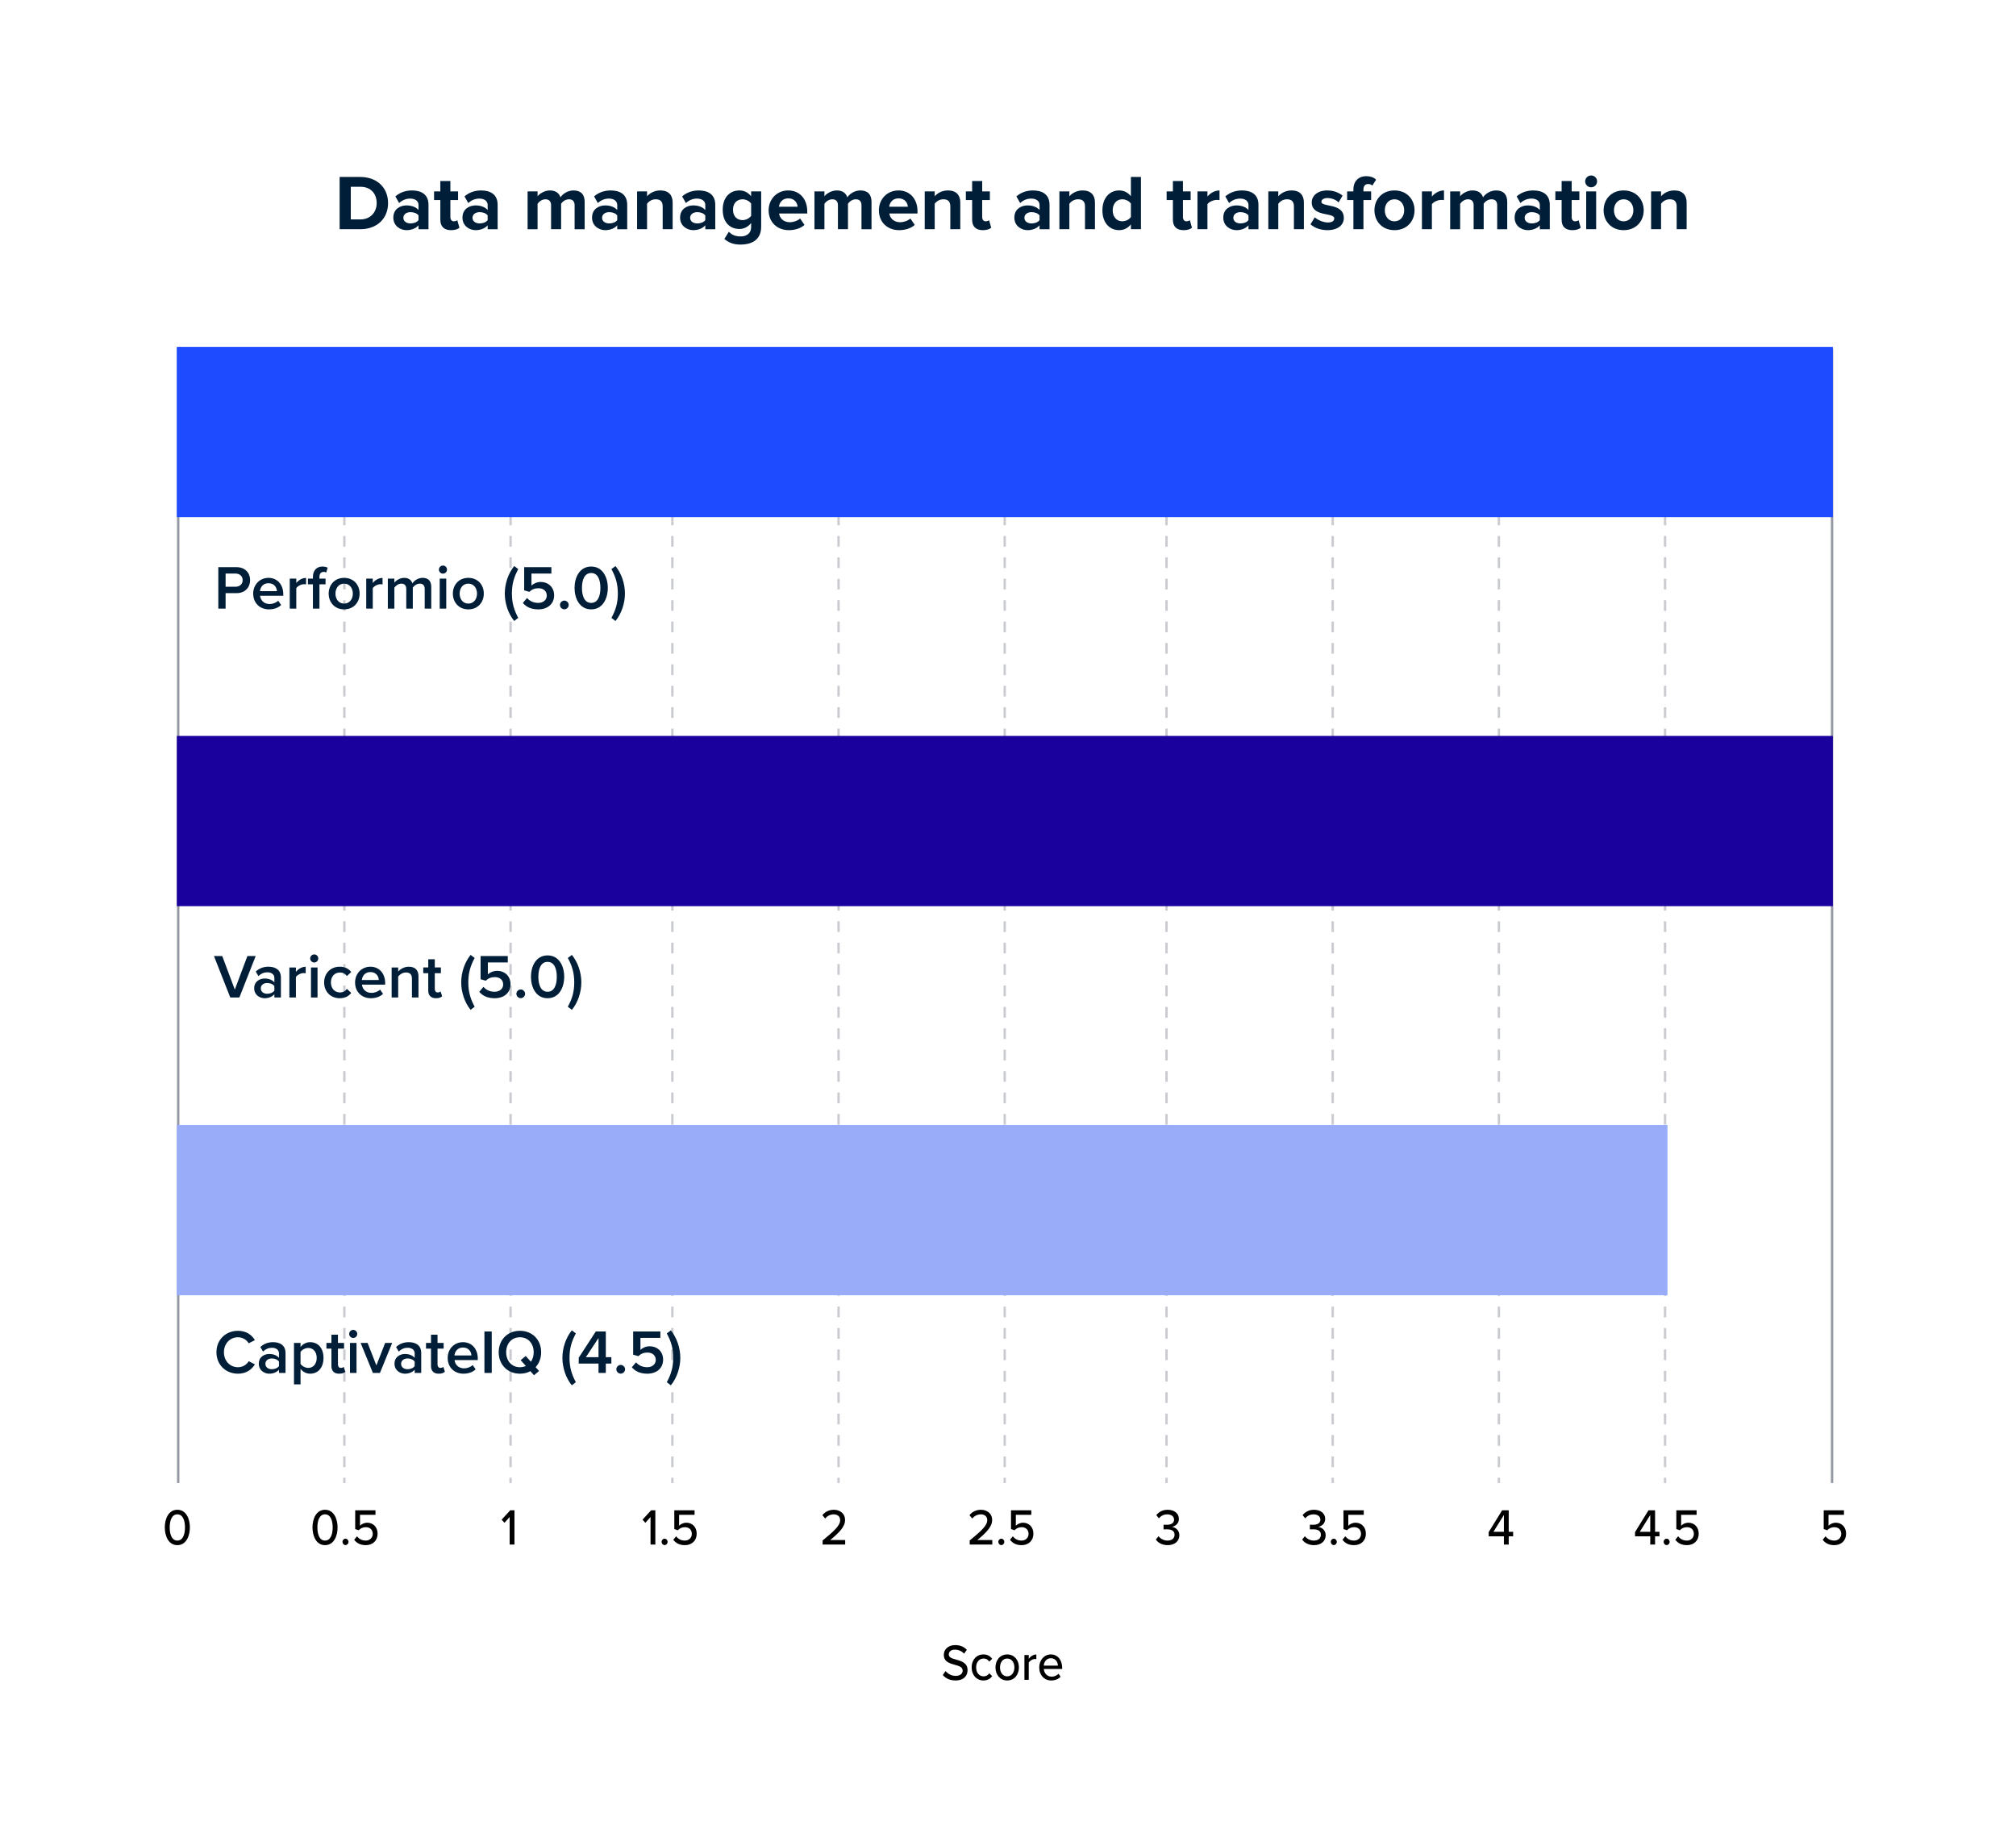 <?xml version="1.0" encoding="UTF-8"?><svg id="Layer_1" xmlns="http://www.w3.org/2000/svg" width="450" height="412.08" xmlns:xlink="http://www.w3.org/1999/xlink" viewBox="0 0 450 412.08"><defs><style>.cls-1,.cls-2,.cls-3{fill:none;}.cls-4{fill:#1e4bff;}.cls-2,.cls-3{stroke:#9498a3;stroke-miterlimit:10;stroke-width:.532px;}.cls-3{stroke-dasharray:2.389 2.389;}.cls-5{fill:#001e37;}.cls-6{fill:#1a009c;}.cls-7{fill:#fff;filter:url(#drop-shadow-1);}.cls-8{opacity:.5;}.cls-9{fill:#98acfa;}</style><filter id="drop-shadow-1" x="-.117" y="-.166" width="450.24" height="412.08" filterUnits="userSpaceOnUse"><feOffset dx="-.252" dy="0"/><feGaussianBlur result="blur" stdDeviation="5.036"/><feFlood flood-color="#000" flood-opacity=".2"/><feComposite in2="blur" operator="in"/><feComposite in="SourceGraphic"/></filter></defs><path class="cls-7" d="M22.907,15.149h404.752c4.101,0,7.431,3.33,7.431,7.431v366.738c0,4.102-3.33,7.432-7.432,7.432H22.907c-4.101,0-7.431-3.33-7.431-7.431V22.58c0-4.102,3.33-7.432,7.432-7.432Z"/><rect class="cls-1" x="33.007" y="36.592" width="386.238" height="43.55"/><path class="cls-5" d="M75.814,51.161v-11.664h4.606c3.661,0,6.201,2.326,6.201,5.84s-2.54,5.823-6.201,5.823h-4.606ZM84.082,45.338c0-2.063-1.261-3.654-3.661-3.654h-2.119v7.292h2.119c2.312,0,3.661-1.662,3.661-3.638Z"/><path class="cls-5" d="M93.42,51.161v-.874c-.578.682-1.576,1.084-2.681,1.084-1.349,0-2.942-.909-2.942-2.798,0-1.976,1.594-2.728,2.942-2.728,1.121,0,2.12.367,2.681,1.032v-1.137c0-.856-.735-1.416-1.856-1.416-.911,0-1.752.332-2.471.996l-.841-1.486c1.034-.909,2.365-1.329,3.696-1.329,1.927,0,3.696.769,3.696,3.2v5.456h-2.225ZM93.42,49.133v-1.049c-.368-.49-1.068-.734-1.787-.734-.876,0-1.594.455-1.594,1.276,0,.787.718,1.242,1.594,1.242.719,0,1.419-.245,1.787-.734Z"/><path class="cls-5" d="M98.29,49.063v-4.406h-1.4v-1.941h1.4v-2.308h2.242v2.308h1.717v1.941h-1.717v3.812c0,.524.281.927.771.927.333,0,.647-.123.771-.245l.473,1.679c-.333.297-.928.542-1.856.542-1.559,0-2.4-.805-2.4-2.309Z"/><path class="cls-5" d="M108.853,51.161v-.874c-.578.682-1.576,1.084-2.681,1.084-1.349,0-2.942-.909-2.942-2.798,0-1.976,1.594-2.728,2.942-2.728,1.121,0,2.12.367,2.681,1.032v-1.137c0-.856-.735-1.416-1.856-1.416-.911,0-1.752.332-2.471.996l-.841-1.486c1.034-.909,2.365-1.329,3.696-1.329,1.927,0,3.696.769,3.696,3.2v5.456h-2.225ZM108.853,49.133v-1.049c-.368-.49-1.068-.734-1.787-.734-.876,0-1.594.455-1.594,1.276,0,.787.718,1.242,1.594,1.242.719,0,1.419-.245,1.787-.734Z"/><path class="cls-5" d="M128.263,51.161v-5.333c0-.787-.351-1.346-1.262-1.346-.788,0-1.437.524-1.752.979v5.701h-2.242v-5.333c0-.787-.35-1.346-1.261-1.346-.771,0-1.419.524-1.752.997v5.683h-2.225v-8.446h2.225v1.102c.351-.507,1.472-1.312,2.768-1.312,1.244,0,2.032.577,2.348,1.539.49-.77,1.611-1.539,2.908-1.539,1.559,0,2.487.822,2.487,2.553v6.103h-2.242Z"/><path class="cls-5" d="M137.776,51.161v-.874c-.578.682-1.576,1.084-2.68,1.084-1.35,0-2.943-.909-2.943-2.798,0-1.976,1.594-2.728,2.943-2.728,1.121,0,2.119.367,2.68,1.032v-1.137c0-.856-.735-1.416-1.856-1.416-.911,0-1.752.332-2.471.996l-.841-1.486c1.034-.909,2.365-1.329,3.696-1.329,1.927,0,3.696.769,3.696,3.2v5.456h-2.225ZM137.776,49.133v-1.049c-.368-.49-1.068-.734-1.787-.734-.876,0-1.594.455-1.594,1.276,0,.787.718,1.242,1.594,1.242.719,0,1.419-.245,1.787-.734Z"/><path class="cls-5" d="M147.92,51.161v-5.106c0-1.171-.613-1.574-1.56-1.574-.876,0-1.559.489-1.927.997v5.683h-2.225v-8.446h2.225v1.102c.543-.647,1.577-1.312,2.961-1.312,1.856,0,2.75,1.049,2.75,2.693v5.963h-2.225Z"/><path class="cls-5" d="M157.432,51.161v-.874c-.578.682-1.576,1.084-2.68,1.084-1.35,0-2.943-.909-2.943-2.798,0-1.976,1.594-2.728,2.943-2.728,1.121,0,2.119.367,2.68,1.032v-1.137c0-.856-.735-1.416-1.856-1.416-.911,0-1.752.332-2.471.996l-.841-1.486c1.034-.909,2.365-1.329,3.696-1.329,1.927,0,3.696.769,3.696,3.2v5.456h-2.225ZM157.432,49.133v-1.049c-.368-.49-1.068-.734-1.787-.734-.876,0-1.594.455-1.594,1.276,0,.787.718,1.242,1.594,1.242.719,0,1.419-.245,1.787-.734Z"/><path class="cls-5" d="M161.69,53.33l.998-1.609c.684.752,1.576,1.049,2.646,1.049s2.329-.472,2.329-2.133v-.857c-.665.839-1.576,1.329-2.609,1.329-2.12,0-3.731-1.486-3.731-4.302,0-2.763,1.594-4.301,3.731-4.301,1.016,0,1.927.437,2.609,1.294v-1.084h2.242v7.869c0,3.218-2.487,4.004-4.571,4.004-1.454,0-2.575-.332-3.644-1.259ZM167.663,48.171v-2.728c-.367-.56-1.173-.962-1.909-.962-1.261,0-2.137.874-2.137,2.325s.876,2.326,2.137,2.326c.736,0,1.542-.42,1.909-.962Z"/><path class="cls-5" d="M171.57,46.93c0-2.448,1.805-4.424,4.379-4.424,2.522,0,4.239,1.888,4.239,4.651v.49h-6.288c.14,1.066.998,1.958,2.435,1.958.718,0,1.717-.314,2.26-.839l.98,1.434c-.841.77-2.172,1.172-3.485,1.172-2.575,0-4.52-1.731-4.52-4.441ZM175.949,44.272c-1.384,0-1.979,1.032-2.084,1.871h4.169c-.053-.805-.613-1.871-2.085-1.871Z"/><path class="cls-5" d="M192.294,51.161v-5.333c0-.787-.351-1.346-1.262-1.346-.788,0-1.437.524-1.752.979v5.701h-2.242v-5.333c0-.787-.35-1.346-1.261-1.346-.771,0-1.419.524-1.752.997v5.683h-2.225v-8.446h2.225v1.102c.351-.507,1.472-1.312,2.768-1.312,1.244,0,2.032.577,2.348,1.539.49-.77,1.611-1.539,2.907-1.539,1.56,0,2.488.822,2.488,2.553v6.103h-2.242Z"/><path class="cls-5" d="M196.183,46.93c0-2.448,1.805-4.424,4.379-4.424,2.522,0,4.239,1.888,4.239,4.651v.49h-6.288c.14,1.066.998,1.958,2.435,1.958.718,0,1.717-.314,2.26-.839l.98,1.434c-.841.77-2.172,1.172-3.485,1.172-2.575,0-4.52-1.731-4.52-4.441ZM200.562,44.272c-1.384,0-1.979,1.032-2.084,1.871h4.169c-.053-.805-.613-1.871-2.085-1.871Z"/><path class="cls-5" d="M212.125,51.161v-5.106c0-1.171-.613-1.574-1.56-1.574-.876,0-1.559.489-1.927.997v5.683h-2.225v-8.446h2.225v1.102c.543-.647,1.577-1.312,2.961-1.312,1.856,0,2.75,1.049,2.75,2.693v5.963h-2.225Z"/><path class="cls-5" d="M216.995,49.063v-4.406h-1.4v-1.941h1.4v-2.308h2.242v2.308h1.717v1.941h-1.717v3.812c0,.524.281.927.771.927.333,0,.647-.123.771-.245l.473,1.679c-.333.297-.928.542-1.856.542-1.559,0-2.4-.805-2.4-2.309Z"/><path class="cls-5" d="M232.043,51.161v-.874c-.578.682-1.576,1.084-2.681,1.084-1.349,0-2.942-.909-2.942-2.798,0-1.976,1.594-2.728,2.942-2.728,1.121,0,2.12.367,2.681,1.032v-1.137c0-.856-.735-1.416-1.856-1.416-.911,0-1.752.332-2.471.996l-.841-1.486c1.034-.909,2.365-1.329,3.696-1.329,1.927,0,3.696.769,3.696,3.2v5.456h-2.225ZM232.043,49.133v-1.049c-.368-.49-1.068-.734-1.787-.734-.876,0-1.594.455-1.594,1.276,0,.787.718,1.242,1.594,1.242.719,0,1.419-.245,1.787-.734Z"/><path class="cls-5" d="M242.186,51.161v-5.106c0-1.171-.613-1.574-1.56-1.574-.876,0-1.559.489-1.927.997v5.683h-2.225v-8.446h2.225v1.102c.543-.647,1.576-1.312,2.961-1.312,1.856,0,2.75,1.049,2.75,2.693v5.963h-2.225Z"/><path class="cls-5" d="M252.434,51.161v-1.084c-.665.839-1.594,1.294-2.609,1.294-2.138,0-3.749-1.609-3.749-4.424,0-2.763,1.594-4.441,3.749-4.441.998,0,1.944.437,2.609,1.294v-4.302h2.242v11.664h-2.242ZM252.434,48.433v-2.99c-.367-.56-1.174-.962-1.927-.962-1.261,0-2.137.997-2.137,2.465,0,1.452.876,2.448,2.137,2.448.753,0,1.56-.402,1.927-.962Z"/><path class="cls-5" d="M261.807,49.063v-4.406h-1.4v-1.941h1.4v-2.308h2.242v2.308h1.717v1.941h-1.717v3.812c0,.524.281.927.771.927.333,0,.647-.123.771-.245l.473,1.679c-.333.297-.928.542-1.856.542-1.559,0-2.4-.805-2.4-2.309Z"/><path class="cls-5" d="M267.291,51.161v-8.446h2.225v1.154c.596-.752,1.646-1.364,2.698-1.364v2.168c-.158-.035-.368-.053-.613-.053-.736,0-1.717.42-2.085.962v5.578h-2.225Z"/><path class="cls-5" d="M278.677,51.161v-.874c-.578.682-1.576,1.084-2.681,1.084-1.349,0-2.942-.909-2.942-2.798,0-1.976,1.594-2.728,2.942-2.728,1.121,0,2.12.367,2.681,1.032v-1.137c0-.856-.735-1.416-1.856-1.416-.911,0-1.752.332-2.471.996l-.841-1.486c1.034-.909,2.365-1.329,3.696-1.329,1.927,0,3.696.769,3.696,3.2v5.456h-2.225ZM278.677,49.133v-1.049c-.368-.49-1.068-.734-1.787-.734-.876,0-1.594.455-1.594,1.276,0,.787.718,1.242,1.594,1.242.719,0,1.419-.245,1.787-.734Z"/><path class="cls-5" d="M288.821,51.161v-5.106c0-1.171-.613-1.574-1.56-1.574-.876,0-1.559.489-1.927.997v5.683h-2.225v-8.446h2.225v1.102c.543-.647,1.576-1.312,2.961-1.312,1.856,0,2.75,1.049,2.75,2.693v5.963h-2.225Z"/><path class="cls-5" d="M292.518,50.06l.963-1.557c.613.577,1.875,1.154,2.926,1.154.963,0,1.419-.385,1.419-.909,0-1.399-5.027-.263-5.027-3.585,0-1.416,1.243-2.658,3.468-2.658,1.437,0,2.575.49,3.416,1.154l-.894,1.521c-.508-.542-1.471-.979-2.505-.979-.806,0-1.331.367-1.331.84,0,1.259,5.01.21,5.01,3.62,0,1.539-1.313,2.71-3.661,2.71-1.472,0-2.891-.49-3.783-1.312Z"/><path class="cls-5" d="M302.1,51.161v-6.505h-1.401v-1.941h1.401v-.454c0-1.801,1.156-2.938,2.855-2.938.806,0,1.664.209,2.207.787l-.841,1.312c-.228-.227-.525-.35-.928-.35-.613,0-1.052.402-1.052,1.189v.454h1.717v1.941h-1.717v6.505h-2.242Z"/><path class="cls-5" d="M306.796,46.93c0-2.396,1.682-4.424,4.467-4.424,2.803,0,4.484,2.028,4.484,4.424,0,2.413-1.682,4.441-4.484,4.441-2.785,0-4.467-2.028-4.467-4.441ZM313.434,46.93c0-1.312-.788-2.448-2.172-2.448s-2.154,1.137-2.154,2.448c0,1.329.771,2.465,2.154,2.465s2.172-1.137,2.172-2.465Z"/><path class="cls-5" d="M317.394,51.161v-8.446h2.225v1.154c.596-.752,1.646-1.364,2.698-1.364v2.168c-.158-.035-.368-.053-.613-.053-.736,0-1.717.42-2.085.962v5.578h-2.225Z"/><path class="cls-5" d="M334.194,51.161v-5.333c0-.787-.351-1.346-1.262-1.346-.788,0-1.437.524-1.752.979v5.701h-2.242v-5.333c0-.787-.35-1.346-1.261-1.346-.771,0-1.419.524-1.752.997v5.683h-2.225v-8.446h2.225v1.102c.351-.507,1.472-1.312,2.768-1.312,1.244,0,2.032.577,2.348,1.539.49-.77,1.611-1.539,2.907-1.539,1.56,0,2.488.822,2.488,2.553v6.103h-2.242Z"/><path class="cls-5" d="M343.707,51.161v-.874c-.578.682-1.576,1.084-2.681,1.084-1.349,0-2.942-.909-2.942-2.798,0-1.976,1.594-2.728,2.942-2.728,1.121,0,2.12.367,2.681,1.032v-1.137c0-.856-.735-1.416-1.856-1.416-.911,0-1.752.332-2.471.996l-.841-1.486c1.034-.909,2.365-1.329,3.696-1.329,1.927,0,3.696.769,3.696,3.2v5.456h-2.225ZM343.707,49.133v-1.049c-.368-.49-1.068-.734-1.787-.734-.876,0-1.594.455-1.594,1.276,0,.787.718,1.242,1.594,1.242.719,0,1.419-.245,1.787-.734Z"/><path class="cls-5" d="M348.577,49.063v-4.406h-1.4v-1.941h1.4v-2.308h2.242v2.308h1.717v1.941h-1.717v3.812c0,.524.281.927.771.927.333,0,.647-.123.771-.245l.473,1.679c-.333.297-.928.542-1.856.542-1.559,0-2.4-.805-2.4-2.309Z"/><path class="cls-5" d="M353.833,40.477c0-.734.613-1.312,1.331-1.312.735,0,1.331.577,1.331,1.312s-.596,1.329-1.331,1.329c-.718,0-1.331-.595-1.331-1.329ZM354.06,51.161v-8.446h2.225v8.446h-2.225Z"/><path class="cls-5" d="M357.95,46.93c0-2.396,1.682-4.424,4.467-4.424,2.803,0,4.484,2.028,4.484,4.424,0,2.413-1.682,4.441-4.484,4.441-2.785,0-4.467-2.028-4.467-4.441ZM364.589,46.93c0-1.312-.788-2.448-2.172-2.448s-2.154,1.137-2.154,2.448c0,1.329.771,2.465,2.154,2.465s2.172-1.137,2.172-2.465Z"/><path class="cls-5" d="M374.259,51.161v-5.106c0-1.171-.613-1.574-1.56-1.574-.876,0-1.559.489-1.927.997v5.683h-2.225v-8.446h2.225v1.102c.543-.647,1.577-1.312,2.961-1.312,1.856,0,2.75,1.049,2.75,2.693v5.963h-2.225Z"/><g class="cls-8"><line class="cls-2" x1="371.664" y1="77.815" x2="371.664" y2="79.009"/><line class="cls-3" x1="371.664" y1="81.397" x2="371.664" y2="328.625"/><line class="cls-2" x1="371.664" y1="329.82" x2="371.664" y2="331.014"/><line class="cls-2" x1="334.571" y1="77.815" x2="334.571" y2="79.009"/><line class="cls-3" x1="334.571" y1="81.397" x2="334.571" y2="328.625"/><line class="cls-2" x1="334.571" y1="329.82" x2="334.571" y2="331.014"/><line class="cls-2" x1="297.478" y1="77.815" x2="297.478" y2="79.009"/><line class="cls-3" x1="297.478" y1="81.397" x2="297.478" y2="328.625"/><line class="cls-2" x1="297.478" y1="329.82" x2="297.478" y2="331.014"/><line class="cls-2" x1="260.384" y1="77.815" x2="260.384" y2="79.009"/><line class="cls-3" x1="260.384" y1="81.397" x2="260.384" y2="328.625"/><line class="cls-2" x1="260.384" y1="329.82" x2="260.384" y2="331.014"/><line class="cls-2" x1="224.267" y1="77.815" x2="224.267" y2="79.009"/><line class="cls-3" x1="224.267" y1="81.397" x2="224.267" y2="328.625"/><line class="cls-2" x1="224.267" y1="329.82" x2="224.267" y2="331.014"/><line class="cls-2" x1="187.174" y1="77.815" x2="187.174" y2="79.009"/><line class="cls-3" x1="187.174" y1="81.397" x2="187.174" y2="328.625"/><line class="cls-2" x1="187.174" y1="329.82" x2="187.174" y2="331.014"/><line class="cls-2" x1="150.08" y1="77.815" x2="150.08" y2="79.009"/><line class="cls-3" x1="150.08" y1="81.397" x2="150.08" y2="328.625"/><line class="cls-2" x1="150.08" y1="329.82" x2="150.08" y2="331.014"/><line class="cls-2" x1="113.963" y1="77.815" x2="113.963" y2="79.009"/><line class="cls-3" x1="113.963" y1="81.397" x2="113.963" y2="328.625"/><line class="cls-2" x1="113.963" y1="329.82" x2="113.963" y2="331.014"/><line class="cls-2" x1="76.87" y1="77.815" x2="76.87" y2="79.009"/><line class="cls-3" x1="76.87" y1="81.397" x2="76.87" y2="328.625"/><line class="cls-2" x1="76.87" y1="329.82" x2="76.87" y2="331.014"/></g><line class="cls-2" x1="39.777" y1="331.014" x2="39.777" y2="77.815"/><path d="M39.585,336.975c1.984,0,2.8,2.051,2.8,3.942s-.815,3.954-2.8,3.954-2.8-2.063-2.8-3.954.815-3.942,2.8-3.942ZM39.585,337.995c-1.266,0-1.705,1.433-1.705,2.922s.439,2.934,1.705,2.934,1.706-1.443,1.706-2.934-.44-2.922-1.706-2.922Z"/><path d="M72.553,336.975c1.984,0,2.8,2.051,2.8,3.942s-.815,3.954-2.8,3.954-2.8-2.063-2.8-3.954.815-3.942,2.8-3.942ZM72.553,337.995c-1.266,0-1.705,1.433-1.705,2.922s.439,2.934,1.705,2.934,1.706-1.443,1.706-2.934-.44-2.922-1.706-2.922Z"/><path d="M77.116,343.427c.365,0,.676.321.676.71s-.311.722-.676.722-.665-.333-.665-.722.301-.71.665-.71Z"/><path d="M79.692,342.889c.472.619,1.116.962,1.952.962.934,0,1.556-.653,1.556-1.489,0-.917-.611-1.501-1.534-1.501-.622,0-1.137.207-1.608.688l-.772-.263v-4.194h4.526v1.008h-3.454v2.441c.344-.367.944-.676,1.642-.676,1.201,0,2.284.882,2.284,2.452s-1.115,2.555-2.628,2.555c-1.223,0-2.038-.458-2.596-1.203l.633-.779Z"/><path d="M113.762,344.734v-6.143l-1.158,1.295-.633-.699,1.92-2.097h.944v7.644h-1.073Z"/><path d="M145.209,344.734v-6.143l-1.158,1.295-.633-.699,1.92-2.097h.944v7.644h-1.073Z"/><path d="M148.344,343.427c.365,0,.676.321.676.71s-.311.722-.676.722-.665-.333-.665-.722.301-.71.665-.71Z"/><path d="M150.92,342.889c.472.619,1.116.962,1.952.962.934,0,1.556-.653,1.556-1.489,0-.917-.611-1.501-1.534-1.501-.622,0-1.137.207-1.608.688l-.772-.263v-4.194h4.526v1.008h-3.454v2.441c.344-.367.944-.676,1.642-.676,1.201,0,2.284.882,2.284,2.452s-1.115,2.555-2.628,2.555c-1.223,0-2.038-.458-2.596-1.203l.633-.779Z"/><path d="M183.619,344.734v-.905c2.682-2.2,3.915-3.347,3.915-4.55,0-.894-.697-1.283-1.394-1.283-.848,0-1.502.378-1.942.939l-.633-.745c.59-.791,1.566-1.215,2.564-1.215,1.287,0,2.499.779,2.499,2.303,0,1.49-1.341,2.831-3.304,4.446h3.336v1.009h-5.042Z"/><path d="M216.453,344.734v-.905c2.682-2.2,3.915-3.347,3.915-4.55,0-.894-.697-1.283-1.394-1.283-.848,0-1.502.378-1.942.939l-.633-.745c.59-.791,1.566-1.215,2.564-1.215,1.287,0,2.499.779,2.499,2.303,0,1.49-1.341,2.831-3.304,4.446h3.336v1.009h-5.042Z"/><path d="M223.505,343.427c.365,0,.676.321.676.71s-.311.722-.676.722-.665-.333-.665-.722.301-.71.665-.71Z"/><path d="M226.08,342.889c.472.619,1.116.962,1.952.962.934,0,1.556-.653,1.556-1.489,0-.917-.611-1.501-1.534-1.501-.622,0-1.137.207-1.608.688l-.772-.263v-4.194h4.526v1.008h-3.454v2.441c.344-.367.944-.676,1.642-.676,1.201,0,2.284.882,2.284,2.452s-1.115,2.555-2.628,2.555c-1.223,0-2.038-.458-2.596-1.203l.633-.779Z"/><path d="M258.606,342.877c.45.584,1.19.974,1.995.974.986,0,1.577-.504,1.577-1.306,0-.848-.645-1.204-1.685-1.204-.29,0-.665,0-.772.012v-1.043c.118.012.493.012.772.012.869,0,1.577-.344,1.577-1.135,0-.779-.687-1.191-1.534-1.191-.751,0-1.341.31-1.866.882l-.569-.71c.537-.676,1.384-1.192,2.532-1.192,1.459,0,2.51.768,2.51,2.051,0,1.065-.848,1.627-1.556,1.765.676.069,1.663.665,1.663,1.868,0,1.283-.998,2.211-2.617,2.211-1.244,0-2.167-.562-2.628-1.249l.601-.745Z"/><path d="M291.267,342.877c.45.584,1.19.974,1.995.974.986,0,1.577-.504,1.577-1.306,0-.848-.645-1.204-1.685-1.204-.29,0-.665,0-.772.012v-1.043c.118.012.493.012.772.012.869,0,1.577-.344,1.577-1.135,0-.779-.687-1.191-1.534-1.191-.751,0-1.341.31-1.866.882l-.569-.71c.537-.676,1.384-1.192,2.532-1.192,1.459,0,2.51.768,2.51,2.051,0,1.065-.848,1.627-1.556,1.765.676.069,1.663.665,1.663,1.868,0,1.283-.998,2.211-2.617,2.211-1.244,0-2.167-.562-2.628-1.249l.601-.745Z"/><path d="M297.717,343.427c.365,0,.676.321.676.71s-.311.722-.676.722-.665-.333-.665-.722.301-.71.665-.71Z"/><path d="M300.293,342.889c.472.619,1.116.962,1.952.962.934,0,1.556-.653,1.556-1.489,0-.917-.611-1.501-1.534-1.501-.622,0-1.137.207-1.608.688l-.772-.263v-4.194h4.526v1.008h-3.454v2.441c.344-.367.944-.676,1.642-.676,1.201,0,2.284.882,2.284,2.452s-1.115,2.555-2.628,2.555c-1.223,0-2.038-.458-2.596-1.203l.633-.779Z"/><path d="M335.694,344.734v-1.834h-3.4v-.939l3.003-4.87h1.47v4.802h.987v1.008h-.987v1.834h-1.072ZM335.694,338.133l-2.339,3.759h2.339v-3.759Z"/><path d="M368.362,344.734v-1.834h-3.4v-.939l3.003-4.87h1.47v4.802h.987v1.008h-.987v1.834h-1.072ZM368.362,338.133l-2.339,3.759h2.339v-3.759Z"/><path d="M372.012,343.427c.365,0,.676.321.676.71s-.311.722-.676.722-.665-.333-.665-.722.301-.71.665-.71Z"/><path d="M374.588,342.889c.472.619,1.116.962,1.952.962.934,0,1.556-.653,1.556-1.489,0-.917-.611-1.501-1.534-1.501-.622,0-1.137.207-1.608.688l-.772-.263v-4.194h4.526v1.008h-3.454v2.441c.344-.367.944-.676,1.642-.676,1.201,0,2.284.882,2.284,2.452s-1.115,2.555-2.628,2.555c-1.223,0-2.038-.458-2.596-1.203l.633-.779Z"/><path d="M407.484,342.889c.472.619,1.115.962,1.952.962.934,0,1.556-.653,1.556-1.489,0-.917-.611-1.501-1.534-1.501-.622,0-1.137.207-1.608.688l-.772-.263v-4.194h4.526v1.008h-3.454v2.441c.344-.367.944-.676,1.642-.676,1.201,0,2.284.882,2.284,2.452s-1.115,2.555-2.628,2.555c-1.223,0-2.038-.458-2.596-1.203l.633-.779Z"/><line class="cls-2" x1="408.945" y1="77.815" x2="408.945" y2="331.014"/><path class="cls-5" d="M51.4,222.633l-3.643-9.251h1.849l2.809,7.49,2.808-7.49h1.849l-3.642,9.251h-2.029Z"/><path class="cls-5" d="M61.242,222.633v-.721c-.5.568-1.278.888-2.168.888-1.099,0-2.336-.735-2.336-2.22,0-1.539,1.237-2.178,2.336-2.178.903,0,1.682.292,2.168.86v-.999c0-.776-.64-1.248-1.57-1.248-.751,0-1.404.277-1.988.846l-.598-1.012c.778-.735,1.752-1.082,2.822-1.082,1.487,0,2.794.624,2.794,2.427v4.438h-1.46ZM61.242,220.095c-.334-.458-.959-.693-1.599-.693-.82,0-1.432.472-1.432,1.207,0,.721.611,1.193,1.432,1.193.64,0,1.265-.236,1.599-.693v-1.013Z"/><path class="cls-5" d="M64.592,222.633v-6.699h1.46v.985c.5-.638,1.307-1.137,2.182-1.137v1.442c-.125-.027-.277-.042-.458-.042-.612,0-1.433.416-1.724.888v4.563h-1.46Z"/><path class="cls-5" d="M69.236,213.923c0-.5.417-.902.903-.902.501,0,.903.402.903.902s-.402.901-.903.901c-.486,0-.903-.402-.903-.901ZM69.417,222.633v-6.699h1.46v6.699h-1.46Z"/><path class="cls-5" d="M75.825,215.768c1.308,0,2.1.555,2.572,1.192l-.959.888c-.376-.527-.89-.791-1.543-.791-1.224,0-2.03.916-2.03,2.219s.807,2.233,2.03,2.233c.653,0,1.167-.277,1.543-.791l.959.888c-.473.638-1.265,1.193-2.572,1.193-2.043,0-3.475-1.484-3.475-3.523,0-2.025,1.432-3.509,3.475-3.509Z"/><path class="cls-5" d="M82.665,215.768c2.016,0,3.309,1.539,3.309,3.647v.347h-5.185c.111,1.013.875,1.845,2.141,1.845.653,0,1.432-.264,1.904-.735l.667.957c-.667.638-1.654.971-2.725.971-2.016,0-3.517-1.401-3.517-3.523,0-1.941,1.418-3.509,3.405-3.509ZM80.774,218.736h3.781c-.027-.791-.569-1.775-1.891-1.775-1.251,0-1.82.957-1.891,1.775Z"/><path class="cls-5" d="M91.951,222.633v-4.188c0-1.04-.528-1.387-1.348-1.387-.751,0-1.391.444-1.724.902v4.674h-1.46v-6.699h1.46v.916c.444-.527,1.307-1.082,2.362-1.082,1.446,0,2.169.776,2.169,2.149v4.716h-1.46Z"/><path class="cls-5" d="M95.593,221.08v-3.87h-1.112v-1.276h1.112v-1.831h1.459v1.831h1.362v1.276h-1.362v3.509c0,.458.223.791.64.791.278,0,.542-.111.653-.236l.348,1.096c-.264.25-.695.43-1.376.43-1.126,0-1.724-.61-1.724-1.72Z"/><path class="cls-5" d="M105.046,225.394c-1.307-1.596-2.099-3.898-2.099-6.131s.792-4.521,2.099-6.131l.903.68c-.917,1.72-1.417,3.273-1.417,5.451s.5,3.731,1.417,5.437l-.903.694Z"/><path class="cls-5" d="M107.91,220.262c.625.708,1.459,1.096,2.502,1.096,1.168,0,1.904-.721,1.904-1.623,0-.999-.723-1.65-1.862-1.65-.793,0-1.446.249-2.029.804l-1.154-.333v-5.173h6.074v1.429h-4.448v2.677c.445-.444,1.21-.805,2.1-.805,1.557,0,2.961,1.096,2.961,2.982,0,1.928-1.46,3.135-3.531,3.135-1.599,0-2.696-.541-3.447-1.429l.932-1.11Z"/><path class="cls-5" d="M116.237,220.844c.527,0,.973.444.973.971s-.445.971-.973.971-.974-.444-.974-.971.445-.971.974-.971Z"/><path class="cls-5" d="M122.228,213.243c2.6,0,3.712,2.441,3.712,4.771s-1.112,4.786-3.712,4.786-3.711-2.455-3.711-4.786,1.111-4.771,3.711-4.771ZM122.228,214.686c-1.515,0-2.058,1.567-2.058,3.329s.543,3.343,2.058,3.343,2.058-1.581,2.058-3.343-.542-3.329-2.058-3.329Z"/><path class="cls-5" d="M126.747,213.812l.903-.68c1.32,1.609,2.113,3.897,2.113,6.131s-.793,4.535-2.113,6.131l-.903-.694c.932-1.706,1.432-3.259,1.432-5.437s-.5-3.731-1.432-5.451Z"/><path class="cls-5" d="M48.314,301.815c0-2.843,2.126-4.785,4.795-4.785,1.946,0,3.101.971,3.795,2.081l-1.39.707c-.444-.763-1.334-1.345-2.405-1.345-1.765,0-3.127,1.4-3.127,3.342s1.362,3.343,3.127,3.343c1.071,0,1.961-.569,2.405-1.345l1.39.707c-.708,1.11-1.849,2.081-3.795,2.081-2.669,0-4.795-1.942-4.795-4.786Z"/><path class="cls-5" d="M62.271,306.434v-.721c-.5.568-1.278.888-2.168.888-1.099,0-2.336-.735-2.336-2.22,0-1.539,1.237-2.178,2.336-2.178.903,0,1.682.292,2.168.86v-.999c0-.776-.64-1.248-1.57-1.248-.751,0-1.404.277-1.988.846l-.598-1.012c.778-.735,1.752-1.082,2.822-1.082,1.487,0,2.794.624,2.794,2.427v4.438h-1.46ZM62.271,303.896c-.334-.458-.959-.693-1.599-.693-.82,0-1.432.472-1.432,1.207,0,.721.611,1.193,1.432,1.193.64,0,1.265-.236,1.599-.693v-1.013Z"/><path class="cls-5" d="M67.082,308.987h-1.46v-9.252h1.46v.916c.5-.666,1.278-1.082,2.154-1.082,1.737,0,2.975,1.304,2.975,3.509s-1.237,3.523-2.975,3.523c-.848,0-1.612-.375-2.154-1.096v3.481ZM68.805,300.858c-.682,0-1.404.402-1.724.902v2.649c.319.486,1.042.902,1.724.902,1.153,0,1.89-.93,1.89-2.233,0-1.29-.736-2.219-1.89-2.219Z"/><path class="cls-5" d="M73.976,304.881v-3.87h-1.112v-1.276h1.112v-1.831h1.459v1.831h1.362v1.276h-1.362v3.509c0,.458.223.791.64.791.278,0,.542-.111.653-.236l.348,1.096c-.264.25-.695.43-1.376.43-1.126,0-1.724-.61-1.724-1.72Z"/><path class="cls-5" d="M77.938,297.724c0-.5.417-.902.903-.902.501,0,.903.402.903.902s-.402.901-.903.901c-.486,0-.903-.402-.903-.901ZM78.119,306.434v-6.699h1.46v6.699h-1.46Z"/><path class="cls-5" d="M83.235,306.434l-2.738-6.699h1.557l1.96,5.021,1.96-5.021h1.57l-2.738,6.699h-1.57Z"/><path class="cls-5" d="M92.562,306.434v-.721c-.5.568-1.278.888-2.168.888-1.099,0-2.336-.735-2.336-2.22,0-1.539,1.237-2.178,2.336-2.178.903,0,1.682.292,2.168.86v-.999c0-.776-.64-1.248-1.57-1.248-.751,0-1.404.277-1.988.846l-.598-1.012c.778-.735,1.752-1.082,2.822-1.082,1.487,0,2.794.624,2.794,2.427v4.438h-1.46ZM92.562,303.896c-.334-.458-.959-.693-1.599-.693-.82,0-1.432.472-1.432,1.207,0,.721.611,1.193,1.432,1.193.64,0,1.265-.236,1.599-.693v-1.013Z"/><path class="cls-5" d="M96.205,304.881v-3.87h-1.112v-1.276h1.112v-1.831h1.459v1.831h1.362v1.276h-1.362v3.509c0,.458.223.791.64.791.278,0,.542-.111.653-.236l.348,1.096c-.264.25-.695.43-1.376.43-1.126,0-1.724-.61-1.724-1.72Z"/><path class="cls-5" d="M103.336,299.569c2.016,0,3.309,1.539,3.309,3.647v.347h-5.185c.111,1.013.875,1.845,2.141,1.845.653,0,1.432-.264,1.904-.735l.667.957c-.667.638-1.654.971-2.725.971-2.016,0-3.517-1.401-3.517-3.523,0-1.941,1.418-3.509,3.405-3.509ZM101.445,302.536h3.781c-.027-.791-.569-1.775-1.891-1.775-1.251,0-1.82.957-1.891,1.775Z"/><path class="cls-5" d="M108.133,306.434v-9.251h1.626v9.251h-1.626Z"/><path class="cls-5" d="M119.559,305.144l.764.86-1.125.943-.807-.902c-.667.361-1.46.555-2.335.555-2.78,0-4.74-2.025-4.74-4.786s1.96-4.785,4.74-4.785,4.739,2.025,4.739,4.785c0,1.332-.458,2.483-1.236,3.329ZM117.377,304.881l-1.154-1.304,1.126-.929,1.154,1.29c.403-.569.625-1.304.625-2.123,0-1.914-1.209-3.342-3.071-3.342-1.877,0-3.072,1.428-3.072,3.342,0,1.9,1.195,3.343,3.072,3.343.486,0,.931-.097,1.32-.277Z"/><path class="cls-5" d="M127.636,309.195c-1.307-1.596-2.099-3.898-2.099-6.131s.792-4.521,2.099-6.131l.903.68c-.917,1.72-1.417,3.273-1.417,5.451s.5,3.731,1.417,5.437l-.903.694Z"/><path class="cls-5" d="M133.6,306.434v-2.094h-4.42v-1.304l3.809-5.853h2.238v5.729h1.236v1.428h-1.236v2.094h-1.627ZM133.6,298.639l-2.821,4.272h2.821v-4.272Z"/><path class="cls-5" d="M138.55,304.645c.527,0,.973.444.973.971s-.445.971-.973.971-.974-.444-.974-.971.445-.971.974-.971Z"/><path class="cls-5" d="M141.969,304.062c.625.708,1.459,1.096,2.502,1.096,1.168,0,1.904-.721,1.904-1.623,0-.999-.723-1.65-1.862-1.65-.793,0-1.446.249-2.03.804l-1.153-.333v-5.173h6.074v1.429h-4.448v2.677c.445-.444,1.21-.805,2.1-.805,1.557,0,2.961,1.096,2.961,2.982,0,1.928-1.46,3.135-3.531,3.135-1.599,0-2.696-.541-3.447-1.429l.932-1.11Z"/><path class="cls-5" d="M148.837,297.613l.903-.68c1.32,1.609,2.113,3.897,2.113,6.131s-.793,4.535-2.113,6.131l-.903-.694c.932-1.706,1.432-3.259,1.432-5.437s-.5-3.731-1.432-5.451Z"/><path class="cls-5" d="M48.731,135.84v-9.251h4.072c1.946,0,3.03,1.331,3.03,2.898s-1.098,2.899-3.03,2.899h-2.446v3.453h-1.626ZM52.582,128.018h-2.225v2.94h2.225c.917,0,1.584-.583,1.584-1.471s-.667-1.47-1.584-1.47Z"/><path class="cls-5" d="M59.922,128.975c2.016,0,3.309,1.539,3.309,3.647v.347h-5.185c.111,1.013.875,1.845,2.141,1.845.653,0,1.432-.264,1.904-.735l.667.957c-.667.638-1.654.971-2.725.971-2.016,0-3.517-1.401-3.517-3.523,0-1.941,1.418-3.509,3.405-3.509ZM58.031,131.943h3.781c-.027-.791-.569-1.775-1.891-1.775-1.251,0-1.82.957-1.891,1.775Z"/><path class="cls-5" d="M64.676,135.84v-6.699h1.46v.985c.5-.638,1.307-1.137,2.182-1.137v1.442c-.125-.027-.277-.042-.458-.042-.612,0-1.433.416-1.724.888v4.563h-1.46Z"/><path class="cls-5" d="M71.306,130.417v5.423h-1.459v-5.423h-1.112v-1.276h1.112v-.374c0-1.498.89-2.316,2.127-2.316.458,0,.875.097,1.167.263l-.319,1.068c-.167-.097-.375-.139-.584-.139-.569,0-.932.375-.932,1.124v.374h1.362v1.276h-1.362Z"/><path class="cls-5" d="M73.365,132.484c0-1.914,1.32-3.509,3.447-3.509,2.154,0,3.461,1.595,3.461,3.509,0,1.928-1.307,3.523-3.461,3.523-2.127,0-3.447-1.596-3.447-3.523ZM78.758,132.484c0-1.179-.695-2.219-1.946-2.219-1.237,0-1.933,1.041-1.933,2.219,0,1.193.695,2.233,1.933,2.233,1.251,0,1.946-1.041,1.946-2.233Z"/><path class="cls-5" d="M81.748,135.84v-6.699h1.46v.985c.5-.638,1.307-1.137,2.182-1.137v1.442c-.125-.027-.277-.042-.458-.042-.612,0-1.433.416-1.724.888v4.563h-1.46Z"/><path class="cls-5" d="M94.8,135.84v-4.369c0-.721-.32-1.207-1.099-1.207-.653,0-1.265.458-1.557.888v4.688h-1.46v-4.369c0-.721-.319-1.207-1.111-1.207-.64,0-1.237.458-1.543.902v4.674h-1.46v-6.699h1.46v.916c.277-.416,1.167-1.082,2.182-1.082,1.001,0,1.613.499,1.835,1.234.39-.61,1.279-1.234,2.28-1.234,1.237,0,1.932.666,1.932,2.024v4.841h-1.459Z"/><path class="cls-5" d="M97.97,127.13c0-.5.417-.902.903-.902.501,0,.903.402.903.902s-.402.901-.903.901c-.486,0-.903-.402-.903-.901ZM98.151,135.84v-6.699h1.46v6.699h-1.46Z"/><path class="cls-5" d="M101.085,132.484c0-1.914,1.32-3.509,3.447-3.509,2.154,0,3.461,1.595,3.461,3.509,0,1.928-1.307,3.523-3.461,3.523-2.127,0-3.447-1.596-3.447-3.523ZM106.478,132.484c0-1.179-.695-2.219-1.946-2.219-1.237,0-1.933,1.041-1.933,2.219,0,1.193.695,2.233,1.933,2.233,1.251,0,1.946-1.041,1.946-2.233Z"/><path class="cls-5" d="M114.777,138.601c-1.307-1.596-2.099-3.898-2.099-6.131s.792-4.521,2.099-6.131l.903.68c-.917,1.72-1.417,3.273-1.417,5.451s.5,3.731,1.417,5.437l-.903.694Z"/><path class="cls-5" d="M117.641,133.469c.625.708,1.459,1.096,2.502,1.096,1.168,0,1.904-.721,1.904-1.623,0-.999-.723-1.65-1.862-1.65-.793,0-1.446.249-2.03.804l-1.153-.333v-5.173h6.074v1.429h-4.448v2.677c.445-.444,1.21-.805,2.1-.805,1.557,0,2.961,1.096,2.961,2.982,0,1.928-1.46,3.135-3.531,3.135-1.599,0-2.696-.541-3.447-1.429l.932-1.11Z"/><path class="cls-5" d="M125.968,134.051c.528,0,.973.444.973.971s-.444.971-.973.971-.974-.444-.974-.971.445-.971.974-.971Z"/><path class="cls-5" d="M131.96,126.451c2.6,0,3.712,2.441,3.712,4.771s-1.112,4.786-3.712,4.786-3.711-2.455-3.711-4.786,1.111-4.771,3.711-4.771ZM131.96,127.893c-1.515,0-2.057,1.567-2.057,3.329s.542,3.343,2.057,3.343,2.058-1.581,2.058-3.343-.542-3.329-2.058-3.329Z"/><path class="cls-5" d="M136.478,127.019l.903-.68c1.32,1.609,2.113,3.897,2.113,6.131s-.793,4.535-2.113,6.131l-.903-.694c.932-1.706,1.432-3.259,1.432-5.437s-.5-3.731-1.432-5.451Z"/><path class="cls-4" d="M409.122,115.417H39.464v-38h369.657v38Z"/><path class="cls-6" d="M409.122,202.254H39.464v-38h369.657v38Z"/><path class="cls-9" d="M372.21,289.092H39.464v-38h332.745v38Z"/><path d="M211.063,372.975c.482.573,1.255,1.077,2.252,1.077,1.159,0,1.566-.631,1.566-1.181,0-.802-.815-1.031-1.727-1.283-1.148-.321-2.479-.676-2.479-2.235,0-1.26,1.041-2.177,2.531-2.177,1.105,0,1.975.378,2.607,1.065l-.622.849c-.548-.619-1.299-.894-2.07-.894-.794,0-1.341.435-1.341,1.077,0,.688.771.905,1.662,1.146,1.169.332,2.531.722,2.531,2.349,0,1.192-.771,2.303-2.703,2.303-1.276,0-2.209-.493-2.821-1.215l.612-.882Z"/><path d="M219.519,369.262c.977,0,1.566.436,1.942.974l-.644.63c-.312-.47-.729-.688-1.256-.688-1.019,0-1.673.836-1.673,1.982s.654,1.994,1.673,1.994c.526,0,.944-.229,1.256-.688l.644.631c-.376.538-.966.974-1.942.974-1.565,0-2.639-1.249-2.639-2.911s1.073-2.899,2.639-2.899Z"/><path d="M222.203,372.161c0-1.593,1.009-2.899,2.618-2.899,1.619,0,2.617,1.306,2.617,2.899,0,1.604-.998,2.911-2.617,2.911-1.609,0-2.618-1.307-2.618-2.911ZM226.43,372.161c0-1.042-.568-1.982-1.608-1.982-1.03,0-1.609.94-1.609,1.982,0,1.054.579,1.994,1.609,1.994,1.04,0,1.608-.939,1.608-1.994Z"/><path d="M228.665,374.934v-5.535h.965v.848c.397-.55,1.009-.974,1.695-.974v1.042c-.097-.022-.204-.034-.333-.034-.482,0-1.137.39-1.362.802v3.85h-.965Z"/><path d="M234.568,369.262c1.555,0,2.521,1.295,2.521,2.991v.252h-4.098c.075.94.719,1.719,1.759,1.719.547,0,1.148-.229,1.534-.653l.45.676c-.515.539-1.244.825-2.081.825-1.544,0-2.682-1.169-2.682-2.911,0-1.604,1.084-2.899,2.597-2.899ZM232.98,371.76h3.164c-.021-.733-.482-1.65-1.576-1.65-1.041,0-1.534.894-1.588,1.65Z"/></svg>